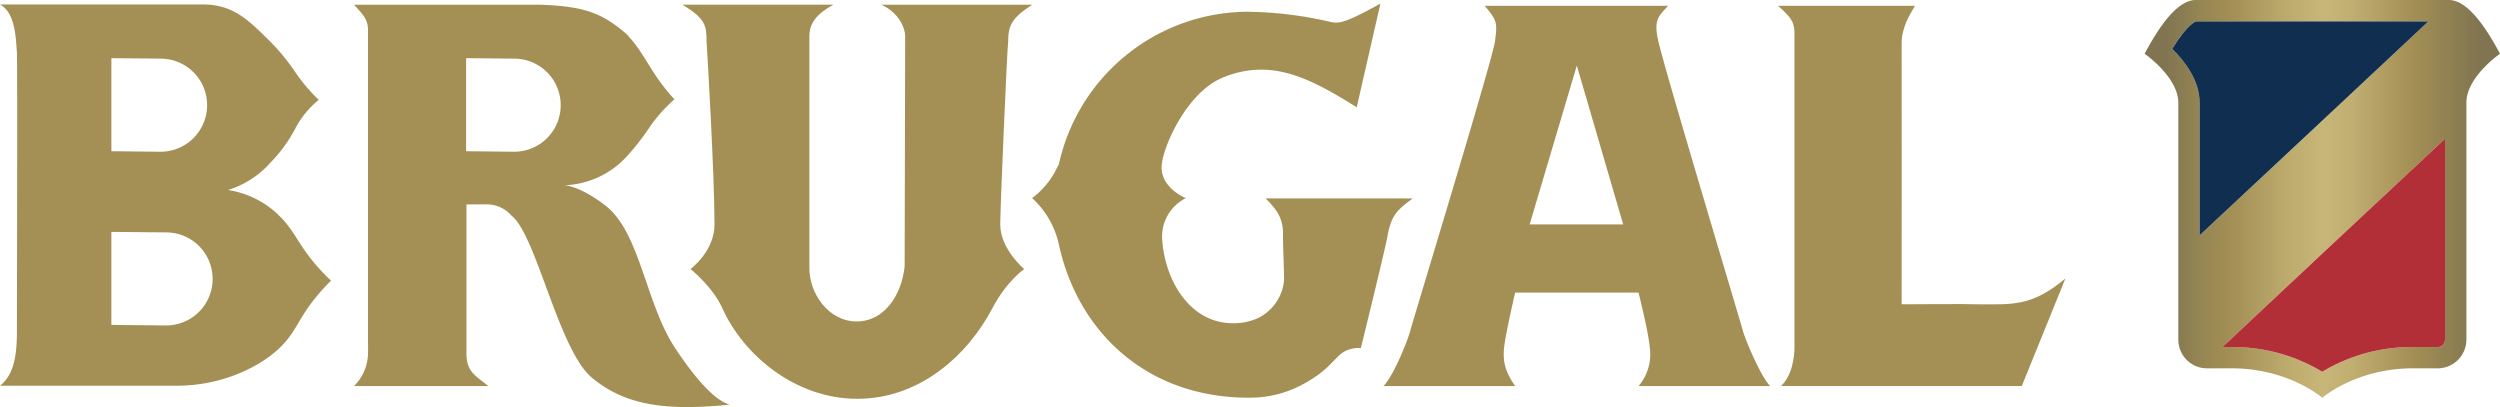 <?xml version="1.0" encoding="UTF-8" standalone="no"?>
<svg
   xmlns:dc="http://purl.org/dc/elements/1.1/"
   xmlns:cc="http://creativecommons.org/ns#"
   xmlns:rdf="http://www.w3.org/1999/02/22-rdf-syntax-ns#"
   xmlns:svg="http://www.w3.org/2000/svg"
   xmlns="http://www.w3.org/2000/svg"
   id="svg43"
   version="1.1"
   viewBox="0 0 729.22 118.72">
  <defs
     id="defs23">
    <linearGradient
       gradientUnits="userSpaceOnUse"
       y2="69.68"
       x2="739.04"
       y1="69.68"
       x1="635.38"
       id="a">
      <stop
         id="stop2"
         stop-color="#817551"
         offset="0.06" />
      <stop
         id="stop4"
         stop-color="#968653"
         offset="0.16" />
      <stop
         id="stop6"
         stop-color="#a49055"
         offset="0.25" />
      <stop
         id="stop8"
         stop-color="#a49055"
         offset="0.25" />
      <stop
         id="stop10"
         stop-color="#beac6f"
         offset="0.41" />
      <stop
         id="stop12"
         stop-color="#c8b678"
         offset="0.5" />
      <stop
         id="stop14"
         stop-color="#c1ae71"
         offset="0.58" />
      <stop
         id="stop16"
         stop-color="#ad995e"
         offset="0.7" />
      <stop
         id="stop18"
         stop-color="#a49055"
         offset="0.75" />
      <stop
         id="stop20"
         stop-color="#817551"
         offset="0.94" />
    </linearGradient>
  </defs>
  <path
     id="path25"
     style="fill:url(#a)"
     transform="translate(-9.82 -11.67)"
     d="M724.12,11.67h-73.8c-5.31,0-10.54,7.44-14.94,15.67,0,0,9.78,6.78,9.83,14.26v69.13a8.37,8.37,0,0,0,8.39,8.38h7.45c16.34.06,26.15,8.58,26.15,8.58s9.84-8.52,26.17-8.58h7.48a8.39,8.39,0,0,0,8.39-8.38V41.59c0-7.47,9.8-14.25,9.8-14.25C734.64,19.11,729.41,11.67,724.12,11.67ZM651.41,80.32V41.6c0-6.59-4.44-12.2-8-15.68,4.66-7.58,7-8,7-8h67.72ZM723,110.73a2.18,2.18,0,0,1-2.17,2.18h-7.48a50.44,50.44,0,0,0-26.17,7.2,50.21,50.21,0,0,0-26.13-7.2h-3L723,52.14Z" />
  <path
     id="path27"
     style="fill:#b32f38"
     transform="translate(-9.82 -11.67)"
     d="M723,52.14v58.59a2.18,2.18,0,0,1-2.17,2.18h-7.48a50.44,50.44,0,0,0-26.17,7.2,50.21,50.21,0,0,0-26.13-7.2h-3Z" />
  <path
     id="path29"
     style="fill:#102e4f"
     transform="translate(-9.82 -11.67)"
     d="M651.41,80.32V41.6c0-6.59-4.44-12.2-8-15.68,4.66-7.58,7-8,7-8h67.72Z" />
  <path
     id="path31"
     style="fill:#a49055"
     transform="translate(-9.82 -11.67)"
     d="M106.42,93.57a57.38,57.38,0,0,1-7.11-8c-3-4.14-4.37-7.27-7.61-10.55l-.57-.56a.55.55,0,0,1-.1-.11h0A27.16,27.16,0,0,0,76.3,67.09,27.12,27.12,0,0,0,88.8,59a41.19,41.19,0,0,0,7.23-10,27.09,27.09,0,0,1,6.76-8.2,52,52,0,0,1-7.05-8.39,60.79,60.79,0,0,0-8.8-10.28l-.57-.58a.65.65,0,0,1-.12-.11h0c-4.53-4.33-9-8.47-17.18-8.47H9.82c4.49,2.47,4.59,9.6,4.93,14,.19,2.33,0,80,0,82.37-.11,6.53-1,11.74-4.93,14.84H61.38c14.7,0,26.38-6.77,31.3-12.37,2.83-3.08,4.11-6.19,6.81-10.16a58,58,0,0,1,6.93-8.15M56.52,55.93l-14.21-.15V28.64l14.49.13a13.61,13.61,0,0,1,12.76,9.31,14,14,0,0,1,.67,4.41A13.58,13.58,0,0,1,56.52,55.93m1.6,50.67-15.81-.16V79.31l16.1.15a13.53,13.53,0,0,1,12.74,9.3,13.73,13.73,0,0,1,.69,4.42A13.57,13.57,0,0,1,58.12,106.6" />
  <path
     id="path33"
     style="fill:#a49055"
     transform="translate(-9.82 -11.67)"
     d="M493.55,23.78c-1.45-6.34,0-7.32,2.84-10.42H442.88c3.69,4.34,3.72,5,3,10.42s-24.32,82.64-24.74,84.5-4.65,12.84-7.78,16h38.42c-3-4.28-3.48-7.16-3.31-10.37.16-3,2.32-12.65,3.3-16.9h36c1.08,4.51,3.29,13.44,3.4,17.6a14.23,14.23,0,0,1-3.4,9.67h38.39c-2.83-2.84-7.39-13.94-7.92-16s-22.67-75.7-24.68-84.47M483.28,77.13H456L469.76,30.8Z" />
  <path
     id="path35"
     style="fill:#a49055"
     transform="translate(-9.82 -11.67)"
     d="M586.93,100.43c-2.71-.14-22.42,0-22.42,0,0-4.55.06-71.87,0-76.15,0-4.49,2.21-8.08,3.87-10.91H528.47c3.39,3.07,4.77,4.48,4.77,7.76v91.24c.08,3.93-.85,9-3.92,11.89h70.24l12.72-31.38c-9.73,8.21-15.4,7.56-25.35,7.56" />
  <path
     id="path37"
     style="fill:#a49055"
     transform="translate(-9.82 -11.67)"
     d="M222.55,129.67a10.57,10.57,0,0,1-2.49-1.2c-3.8-2.36-8.71-8.23-13.49-15.55-8.47-13-10.07-33.4-20.06-41.21-6.37-5-10.91-6-12.16-6v0a25.82,25.82,0,0,0,18-8.1,69.82,69.82,0,0,0,7.34-9.42,45.61,45.61,0,0,1,6.85-7.54A60,60,0,0,1,200.6,33c-2.64-4.09-4.47-7.53-7.43-10.73l-.54-.59a.63.63,0,0,1-.11-.12v0c-7-6-12-8-24.66-8.5H113.09c2.41,2.63,4.16,4.27,4.07,7.57,0,2.25,0,91.2,0,91.2s.06.94,0,3.18a13.75,13.75,0,0,1-4.07,9.27h39.17c-3.66-3-6.35-4.09-6.38-9.37,0-6.47,0-43.62,0-43.62,1.84,0,3.7,0,5.5,0A9.51,9.51,0,0,1,159,74.55c7.26,5.61,13.71,39.15,23.51,47.33a35.93,35.93,0,0,0,3.92,2.83c9.41,5.85,20.83,6.51,36.13,5M160,55.93l-14.22-.15V28.64l14.49.14A13.58,13.58,0,0,1,160,55.93" />
  <path
     id="path39"
     style="fill:#a49055"
     transform="translate(-9.82 -11.67)"
     d="M374,127.66a31.88,31.88,0,0,0,13.78-2.87,38.42,38.42,0,0,0,4.94-2.71c5.71-3.66,6.81-6.8,9.85-8.18a9.9,9.9,0,0,1,4.21-.74s7.11-28.93,7.71-32.4c1.08-6.13,2.68-7.77,7.42-11.21H379c2.64,2.72,5.24,5.34,5.06,10.8-.06,2.38.3,9.33.31,13a13.66,13.66,0,0,1-7.8,11.19,17.07,17.07,0,0,1-7.12,1.41c-12.56,0-19.72-12.45-20.6-24a12.56,12.56,0,0,1,6.86-12.49s-7.85-3.1-7-10c.69-5.67,7.23-20.38,17.26-24.93a26.57,26.57,0,0,1,2.73-1.06c12.68-4.14,23.06.82,36.86,9.5l6.91-30.26c-10.2,5.64-12.11,6-14.82,5.29a111.93,111.93,0,0,0-23.5-2.9,56.62,56.62,0,0,0-55.48,44.53c-.23.44-.46.88-.71,1.34a23.58,23.58,0,0,1-7.09,8.48,25.72,25.72,0,0,1,7.76,13.31c5.49,25.63,25.58,44.92,55.46,44.92" />
  <path
     id="path41"
     style="fill:#a49055"
     transform="translate(-9.82 -11.67)"
     d="M273.69,89.43c-.85,8.06-5.75,16-14,16s-14-8.31-13.78-16V22.13c0-3.52,2-6.39,7-9.09,0,0-24.69,0-44,0,6.67,4.08,7,6.06,7,10.63.21,3,2.32,39,2.32,53.48,0,7.85-7,13-7,13s6.44,5.1,9.27,11.39c6.17,13.72,21.3,26.46,39.4,26.46s32.13-12.59,39.41-26.46c4.15-7.91,9.27-11.39,9.27-11.39s-7-5.8-7-13c0-5,2-51.11,2.32-53.48,0-4.55,1.07-6.81,7-10.61h-44c5.21,2.32,6.95,6.94,6.95,9.1Z" />
</svg>
